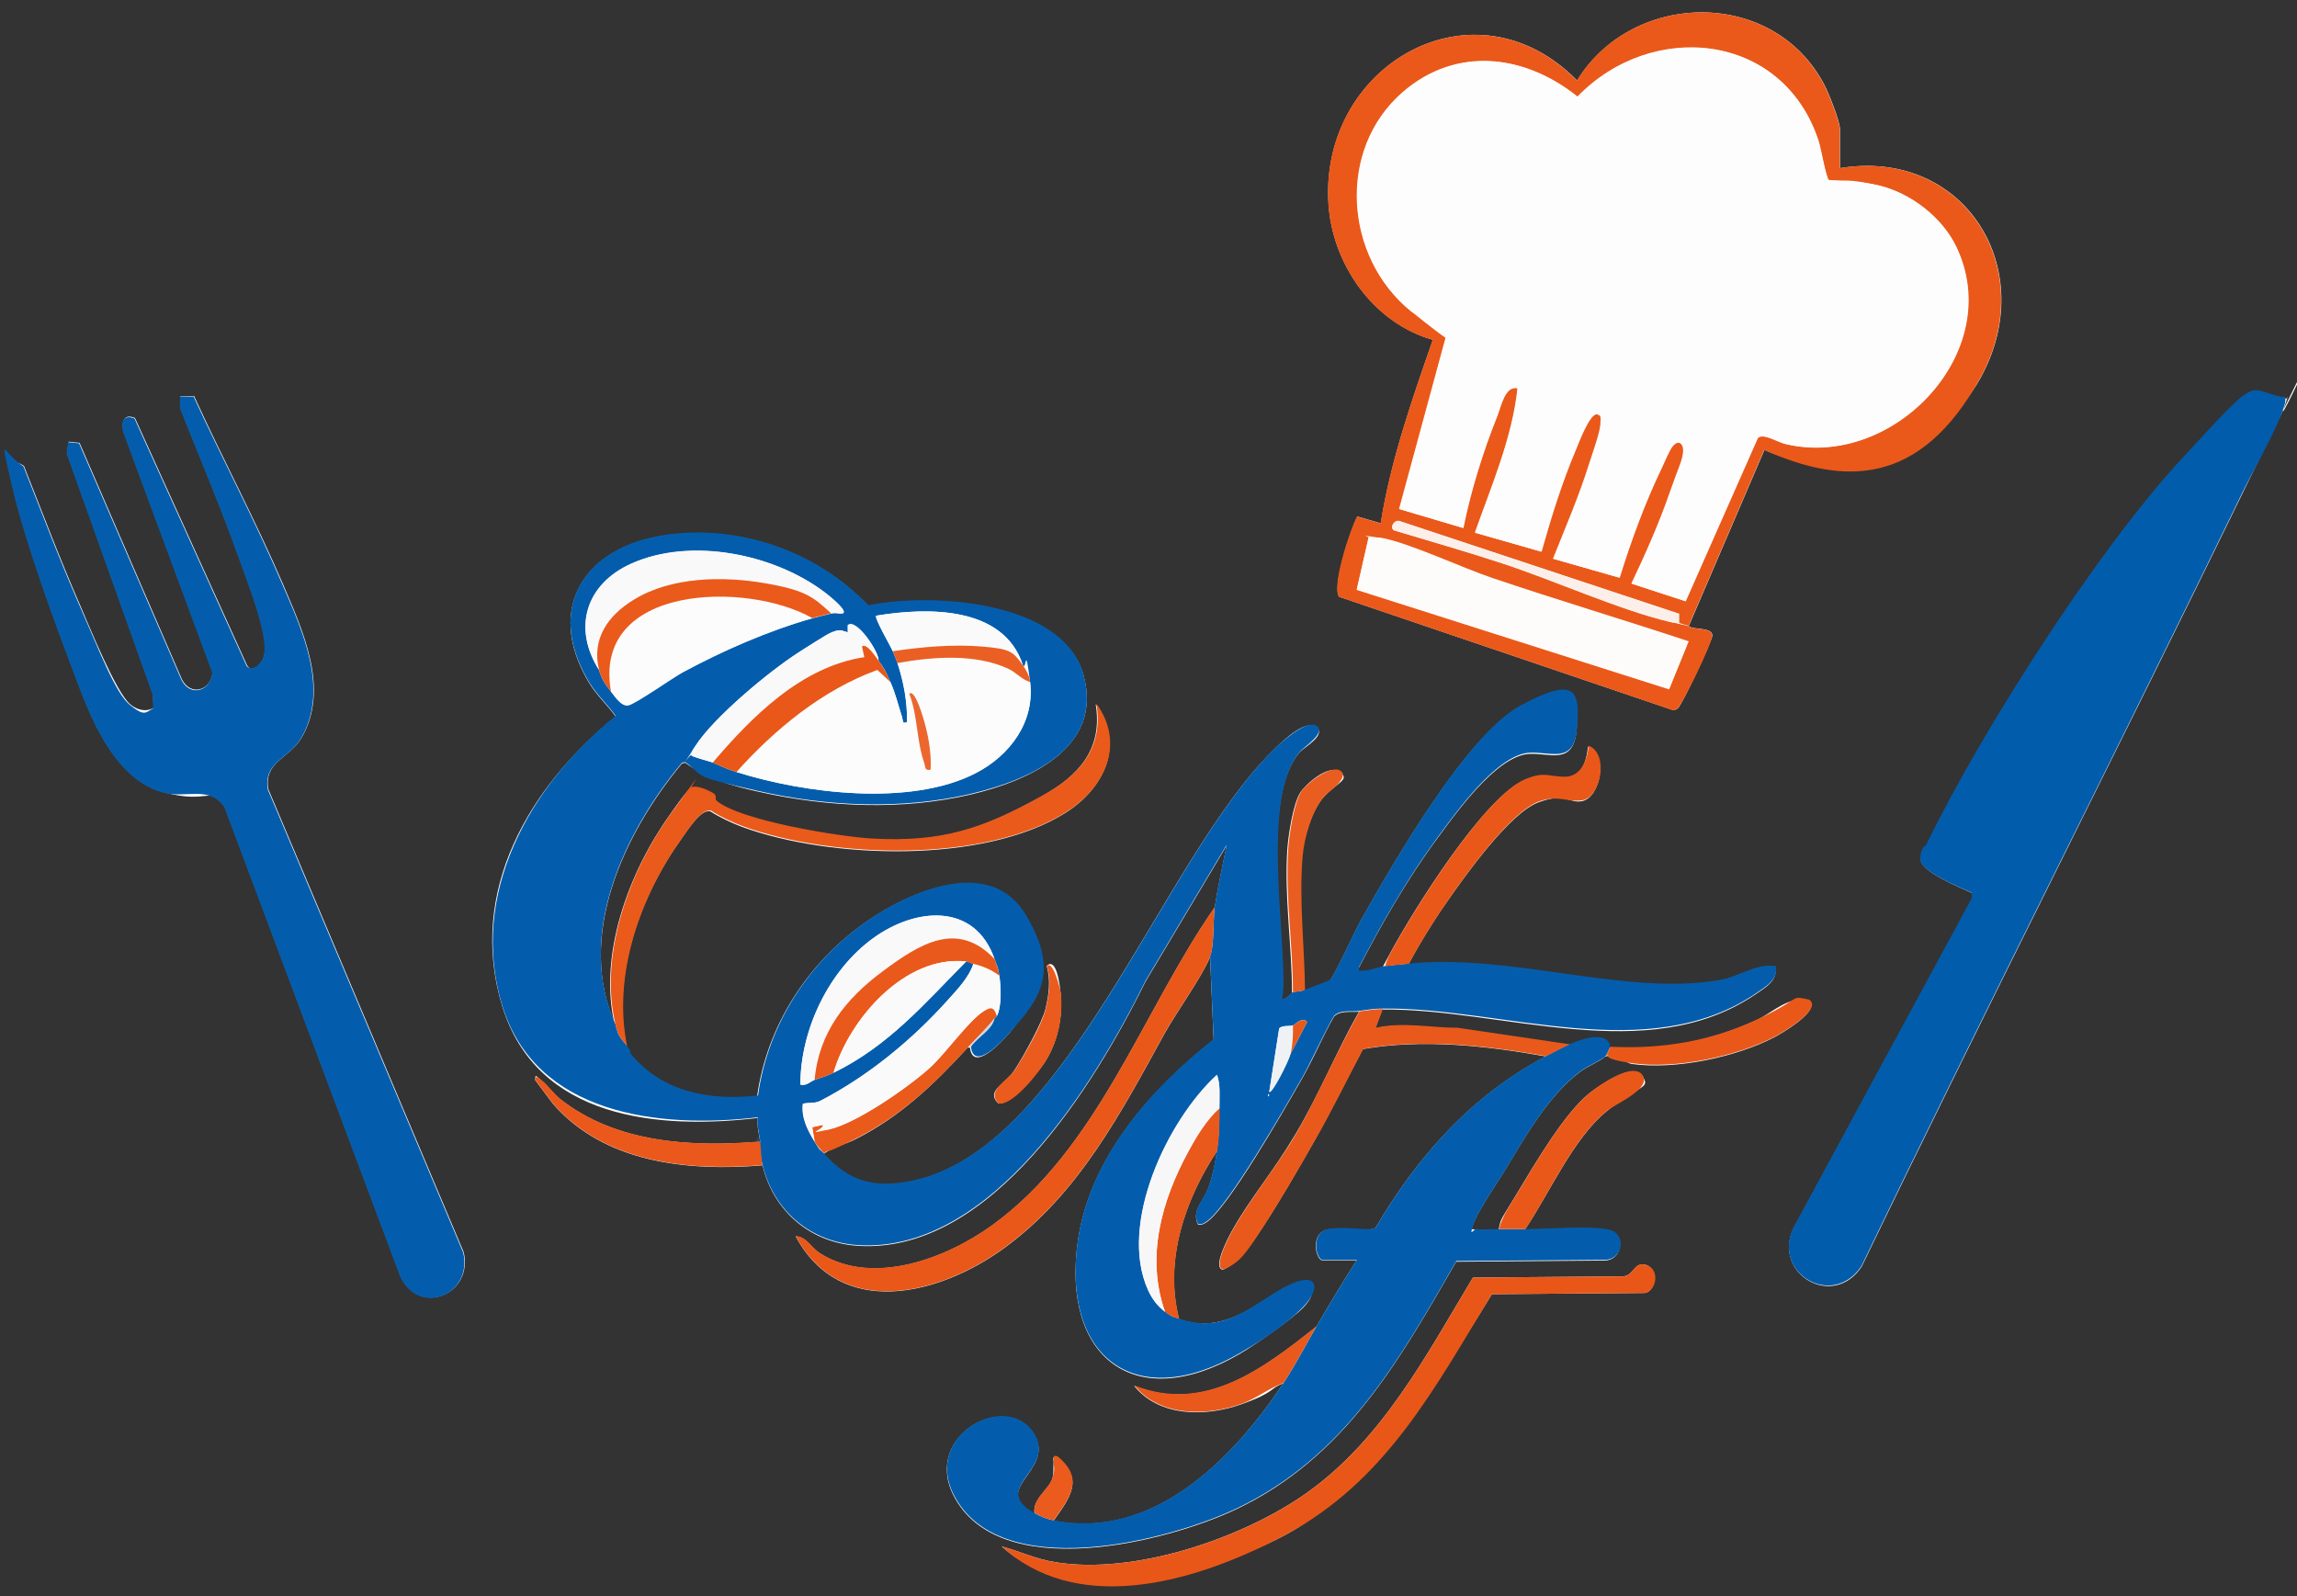 <?xml version="1.0" encoding="UTF-8"?>
<svg id="_レイヤー_1" data-name="レイヤー_1" xmlns="http://www.w3.org/2000/svg" version="1.1" viewBox="0 0 970 674">
  <rect x="0" y="0" width="970" height="674" fill="#333333" stroke="none"/>
  <!-- Generator: Adobe Illustrator 29.1.0, SVG Export Plug-In . SVG Version: 2.1.0 Build 142)  -->
  <defs>
    <style>
      .st0 {
        fill: #ea5f23;
      }

      .st1 {
        fill: #025cac;
      }

      .st2 {
        fill: #fafafb;
      }

      .st3 {
        fill: #fefdfd;
      }

      .st4 {
        fill: #fbfafa;
      }

      .st5 {
        fill: #faf9fa;
      }

      .st6 {
        fill: #ea591a;
      }

      .st7 {
        fill: #ea5819;
      }

      .st8 {
        fill: #ea5b1d;
      }

      .st9 {
        fill: #e95819;
      }

      .st10 {
        fill: #faf9f9;
      }

      .st11 {
        fill: #fefcfb;
      }

      .st12 {
        fill: #fcefea;
      }

      .st13 {
        fill: #ea5d20;
      }

      .st14 {
        fill: #f8f7f8;
      }

      .st15 {
        fill: #fefefe;
      }

      .st16 {
        fill: #ea591b;
      }

      .st17 {
        fill: #eef2f5;
      }

      .st18 {
        fill: #045dac;
      }

      .st19 {
        fill: #fcfcfc;
      }

      .st20 {
        fill: #e95718;
      }

      .st21 {
        fill: #035dac;
      }

      .st22 {
        fill: #eb672e;
      }

      .st23 {
        fill: #e9591b;
      }

      .st24 {
        fill: #ea5a1b;
      }

      .st25 {
        fill: #d5d4da;
      }
    </style>
  </defs>
  <path class="st15" d="M777,71v-16.5c0-3.2-4.7-15.1-6.5-18.5-21.5-41.3-81.1-40.1-104.5-2-43.2-43.9-108.3-7-105,51.5,1.4,25.8,18.8,50.8,44.1,58-8.8,25.3-17.8,50.9-22,77.5l-9.9-2.9c-2.9,5.5-10.7,29.4-7.7,33.9l141.1,47.9c.8,0,1.4-.4,2-.9,1.7-1.3,14.5-28.5,14.5-30.6,0-3.6-7.7-2.4-10-3.9l32-74.5c33.5,15,73.5,1.6,91.2-30.3,25.4-45.9-6.7-97.3-59.2-88.7Z"/>
  <path class="st15" d="M81.7,167.3h-5.6c0-.1.1,5,.1,5,8.3,21,17.2,41.9,24.8,63.2,3.2,9.1,13.1,33.2,10.5,41.6s-4.6,6.7-7.1,4l-47.4-104.6c-4.7-2-5.8,1.6-4.8,5.8l37.6,101.5c-.5,7.7-9.3,10.5-13,3l-43.2-99.8-4.6-.5-.7,4.8,36.3,101.7.3,5.9c-3.3,1.9-7,.9-9.8-1.4-6.1-4.9-17.4-33.1-21.2-41.8-8.5-19.4-16-39.3-23.8-59-8.3-5-6,3.2-4.8,8.5,5.7,24.6,18.6,59.2,27.7,83.3,6.4,17.1,16.4,40.6,36,46s19.4-3.2,25.9,6.1l74.4,198.6c8.3,16.8,30.7,7.1,26.5-10.5l-82.5-195.5c-1.9-11.7,8.8-12.8,14-21.6,12.2-20.7.4-45.7-8-65.4-11.5-26.7-25.3-52.6-37.4-79.1Z"/>
  <path class="st15" d="M965,168c-17-2.8-33.3,14.9-44,26.5-35.6,38.6-84,114.4-107.1,161.9-.9,1.7-2.7,4.5-2.8,6.3-.3,5.5,17.3,12.3,21.9,14.5v2.2c-.1,0-75.7,139.5-75.7,139.5-8.8,19,16.8,34.3,28.9,15.9,52.6-109.2,107.7-217.3,160.7-326.3s14.3-26.3,17.4-35.6,1.1-3,.8-4.7Z"/>
  <path class="st15" d="M260,433c-17.1-37.5,3.6-81.3,28-110.6l1.4-.3c9,6.8,19.9,9.8,30.8,12.2,29.1,6.6,60.7,8,89.8,1.2,24.3-5.7,56.2-19.8,47.5-50.5s-64.9-34.6-90.8-29.1c-21.8-22.9-54.6-34.4-86.1-29.7-33.3,4.9-50.4,30-32.4,61.2,3.4,6,7.9,9.8,11.8,15.2-36.6,29.6-62.6,73.7-48,122s66.5,52.4,108,47.5c-.4,3.5.5,6.7,1,10-29,2.4-60.8.7-84.5-18-2.8-2.3-5.2-5.7-8-8s-2.3-2.3-2.5,0l7.5,10c21.8,25.1,57.2,28.6,88.5,26,4.7,19.6,20.4,32.8,40.5,34,56.2,3.4,99.8-68.2,121.3-111.7l34.2-57.3c-1.7,8.6-3.7,17.3-5,26-30.6,44-49.2,102-94.1,134.4-19.4,14-50.3,25.8-72.6,11.8-3.8-2.4-5.8-7.1-10.3-7.2,19.1,35.4,60.6,24.8,87.7,5.2,31.8-23,49.7-57.5,68.1-90.9,5-9,15.8-23.9,19.2-32.3l1.5,35c-26.7,21.1-52.2,49.8-57.3,84.8-7.1,48.9,23.7,73.6,68,48,6.4-3.7,22.4-14.8,27.2-19.8,8.3-8.7,2.1-13.9-8.8-7.8s-25,19.4-43.7,12.8c-6.4-24.7,2.4-50.4,16-71-.7,5.3-2,11.5-4,16.5s-6.7,8.8-4,14.5c1.5.3,2.3-.2,3.5-.9,9.1-5.9,32.6-47.1,39.3-58.7s9.4-19.2,14.7-28.3c3-2.7,7.1-1.6,10.5-2-9.5,16.8-16.9,35.1-26.8,51.7s-18.8,26.6-26.6,40.4c-1.3,2.3-8.8,16-4.1,16.9,6.9-2.9,12.4-11.3,16.5-17.5,7.4-11.2,15.4-25.1,22.1-36.9,7.2-12.7,13.7-25.9,20.5-38.8,25.4-4.4,52.1-1.4,77.3,3.1-31.3,16.4-54.3,42.4-72,72.5-2.7,1.6-15.2-.1-19.5.5-8.5,1.1-5.6,13.1-2.9,13.1h14.5c-5.9,9.2-11.5,18.6-17,28-22.2,17.6-47.1,36.9-77,25,10.7,13.3,30.4,13.1,45.3,7.8s11.5-6.6,17.7-8.8c-20.9,31.5-54.8,66.4-97,58,6.8-9.7,13.2-17.4,1.5-27-2.3-.4-1.4,1-1.5,2.5-.2,2.3.2,4.2-.5,6.6-1.3,4.6-8.7,8.8-7.5,15-19.6-10.6,8.8-18.1-.1-33.4-11.1-18.8-46.9-.3-34.3,25.3,18.9,37.9,90,20.2,119.8,6,45.5-21.7,68.5-62.4,92.6-104.4l62.5-.5c7.9,0,9.3-11.1,1.8-12.8s-26.1-.2-35.3-.2c10.3-15.2,20.3-38.4,34.5-50s18.9-9.4,15-15.1-18,4.2-21.9,7.2c-10.8,8.4-23.7,30.7-31.1,42.9s-6.3,9.7-7.6,14.9c-3,0-6.7.4-9.5,0s-2,.4-1.5-1.5c1.6-5.3,10.2-17.9,13.6-23.4,8.8-14.5,18.5-31.8,32.1-41.9,2.6-2,8.6-4.5,10.3-6.2,5.3-1.8,7.8,2.5,11.4,3.1,18.3,2.5,43.6-2.8,59.9-11.2,2.6-1.3,20.8-11.8,14.5-15.7-8.7-1.8-14.8,5.1-21.9,8.4-19.9,9.3-40,12.7-62,11.5,0-1.1-.6-2.3-1.6-2.9-3.9-2.6-11.3.2-15.4,1.9l-47.5-7c-11.4,0-23.3-2.7-34.5,0l3-8c50.4-.6,112.1,24.8,157.9-6.6,4.1-2.8,9.2-5.7,8.1-11.4-8.8-1.1-15.1,4.3-23.6,5.9-39.5,7.1-87.7-11.3-131.4-6.9,4.9-9.1,10.3-17.9,16.2-26.3,7.7-11.1,26.7-37.8,38.8-42.2s12.5.6,18.4-.5c7.7-1.5,11.2-19.6,2.5-23-.7,6.6-2.8,13.3-10.5,13.1s-8.2-2.2-16,.9c-17.2,6.8-47.2,55.1-56.6,72.4s-2.4,4.2-2.8,6.7c-3,.4-6.1,2-9.5,2s-1.7.2-1.5-1.5c9.9-19,20.5-37.6,33.2-54.8,7.9-10.7,24.7-34.4,38.3-35.7,9-.8,19.3,5.3,20.6-10.4,1.3-16.3-12.6-15.7-23.7-9.7-22.9,12.2-54.1,66.8-67.5,90.5-2.4,4.3-11.2,23.6-13.1,25.4s-8.9,3.6-10.8,4.3c-.2-18.1-2.6-38.5-1-56.5.7-7.7,4.1-19.8,9.4-25.6s11.4-7.2,6.6-10.5-14.3,5.3-16.5,8.6c-3.2,4.8-5.2,18.5-5.6,24.4-1.3,20,2,40.5,2,60.5-.4.1-3.1,3.5-5,2.5.8-.7.9-1.9,1-3,1.2-25-9.7-83,7.5-101.5,1.6-1.8,11.4-7.2,6.6-10.5s-15.1,7-18.1,10c-47.3,46.5-86.6,168.5-152.9,182.1-16,3.3-26.4.5-37.1-11.6,4.1-3,9.6-4.2,14-6.5,18.7-9.5,33-23.2,47-38.5h1c1.3,10.7,13.5-2.6,16.5-6,11.8-13.6,16.3-33.6,6.7-49.7-14.9-24.9-48.7-10.2-66.9,2.5-24.7,17.2-42,43.7-46.2,73.8-20.4,2.3-40.8-1.4-54.1-18.1s-.7-2.1-1-2.5c-6.4-30.4,5.5-63.7,23.2-88.3,2.4-3.3,8.1-12.5,12.1-11.5,4.1,2.6,9,4.9,13.5,6.6,37.1,13.6,102.3,15.7,136.6-6,16.4-10.4,25.1-28.8,12.7-45.8,3.1,19-7.2,30.2-22.7,38.8-25.1,14-42.4,19.8-71.9,18.2-13.5-.7-56.1-7.6-65.8-16s-.2-2.2-1.3-3.1c-1.7-1.2-7.4-3.7-9.3-2.5s-7.6,9.5-8.8,11.2c-17.4,24.3-30.5,59.4-23.2,89.3Z"/>
  <path class="st15" d="M442,408c1.8,5.9.9,12.2-.5,18s-9.1,19.8-13.1,25.9-12.2,8.7-6.9,14c4.5,1.3,16.8-13,19.2-16.6,5.8-8.6,8.2-19.5,7.2-29.8s-3.3-14.4-6-11.5Z"/>
  <path class="st15" d="M423,653c30.1,27.6,87.3,12.4,119.7-4.8s63.2-62,87.3-101.7l64.5-.5c5.1-.6,4.8-10.6.8-11.8-5.8-1.7-5.1,5.2-10.8,4.8l-62.5.5c-19.9,33.1-38.3,68.5-70.7,91.3-27.1,19-72.5,34.3-105.5,28.9-8.3-1.3-14.9-4.5-22.8-6.7Z"/>
  <path class="st18" d="M260,433c1.3,5.3,2.3,5.2,5,9s.3,1.6,1,2.5c13.3,16.7,33.7,20.4,54.1,18.1,4.2-30.1,21.5-56.6,46.2-73.8,18.3-12.7,52-27.4,66.9-2.5s5.2,36.1-6.7,49.7c-3,3.4-15.2,16.7-16.5,6,3-4.4,8.6-6.7,10-12,.2-.3.8-.6,1-1,2.1-4.3,1.7-12.4,1-17s-1-4-2-7c-8.4-24.1-33.5-21.8-51.3-8.8-18.7,13.6-30.7,38.7-30.7,61.8,2.5.7,4.3-1.4,6-2,2.9-1,5.1-1.6,8-3,23.2-11.3,38.3-29.1,56-47,1.2.1,2.1.8,3,1-1.7,5.5-6.6,10.7-10.5,15-15.2,17-33.9,32.4-54.2,42.9-2.4,1.2-4.8.5-7.3,1.2-.7,5.9,2,11.1,4.9,15.9s2.1,2.9,4,5c10.7,12,21.1,14.8,37.1,11.6,66.3-13.6,105.6-135.6,152.9-182.1,3-3,14-12.9,18.1-10s-5,8.7-6.6,10.5c-17.2,18.6-6.3,76.6-7.5,101.5,0,1.1-.2,2.3-1,3,1.9,1,4.6-2.4,5-2.5,1-.4,3-.2,5-1s10.3-3.8,10.8-4.3c1.9-1.8,10.6-21.1,13.1-25.4,13.4-23.7,44.6-78.3,67.5-90.5s25-6.6,23.7,9.7c-1.3,15.7-11.5,9.6-20.6,10.4-13.6,1.3-30.4,25-38.3,35.7-12.7,17.3-23.3,35.8-33.2,54.8-.3,1.7,0,1.5,1.5,1.5,3.4,0,6.5-1.6,9.5-2s6.8-.7,10-1c43.7-4.4,91.8,13.9,131.4,6.9,8.6-1.5,14.8-7,23.6-5.9,1.1,5.7-4,8.6-8.1,11.4-45.8,31.3-107.5,6-157.9,6.6-4,0-6.3.5-10,1s-7.4-.7-10.5,2c-5.3,9.2-9.4,19.2-14.7,28.3s-30.2,52.8-39.3,58.7c-1.2.8-2,1.3-3.5.9-2.7-5.7,1.9-9.2,4-14.5s3.2-11.2,4-16.5,1.1-11.5,1-18,.5-9.5-1-14c-21,19.2-41.6,62.9-29.2,90.7,1.7,3.8,3.9,6.8,7.2,9.3s3.4,2.1,6,3c18.7,6.6,29.3-4.7,43.7-12.8s17.1-.9,8.8,7.8-20.8,16.1-27.2,19.8c-44.3,25.5-75.1.9-68-48,5.1-35,30.6-63.7,57.3-84.8l-1.5-35c1.8-4.4,1.2-15.2,2-21,1.3-8.7,3.3-17.4,5-26l-34.2,57.3c-21.5,43.5-65.2,115-121.3,111.7-20.1-1.2-35.8-14.4-40.5-34s-.6-7.1-1-10-1.4-6.6-1-10c-41.5,4.9-94-1-108-47.5s11.4-92.5,48-122c-3.9-5.4-8.4-9.2-11.8-15.2-18-31.2-.9-56.2,32.4-61.2,31.4-4.7,64.3,6.8,86.1,29.7,26-5.4,82-2.3,90.8,29.1s-23.2,44.8-47.5,50.5c-29.1,6.8-60.8,5.4-89.8-1.2s-21.8-5.4-30.8-12.2l-1.4.3c-24.4,29.3-45.1,73-28,110.6ZM253,283c1,3.8,2.7,6.1,5,9s4.4,6.3,7.3,5.9,19.3-12,23.1-14c17.1-9.2,36-17.5,54.7-22.8,2.4-.7,5.5-1.4,8-2s3.1.2,4.5,0c3.5-.4-5.7-7.7-6.6-8.4-21.5-16.7-57.1-24-82.4-12.6-19.1,8.6-24.9,27.1-13.5,45ZM432,281c-8.1-25.2-40.4-24.6-62-21-.9.9,6.1,12.8,7,15s1.6,3.8,2,5c2.6,7.9,4.2,16.7,4,25-3,.5-1.6-.8-2.1-2.3-1.7-5.2-2.6-9.5-4.9-14.7s-2.7-5.9-5-9c.3-3.7-9.5-18.2-13-15v3c-1.9-.4-3-1.1-5-.6s-12.9,7.2-15.9,9.2c-12.4,8-35.7,27.3-43.5,39.5s-1.7,2.3-1.6,3.9c.5.7,7.8,2.5,9,3,3.9,1.7,5.5,2.6,10,4,28.6,9.1,73.5,14.7,101,.5,14.4-7.4,25.1-21.6,23-38.5s-1.5-4.8-3-7ZM546,433c-1.4.5-4.2-.2-5.8,1.2l-4.2,26.8c1,1.4,8.5-14,9-16l7-13.5c-2.3-2.3-4.8,1.1-6,1.5ZM535.5,462v1c.6-.3.6-.7,0-1Z"/>
  <path class="st1" d="M965,168c.3,1.7-.3,3.1-.8,4.7-3.1,9.3-12.6,25.8-17.4,35.6-53,109.1-108.1,217.1-160.7,326.3-12.2,18.3-37.7,3.1-28.9-15.9l75.5-139.5v-2.2c-4.5-2.1-22.2-8.9-21.8-14.5s2-4.5,2.8-6.3c23.1-47.5,71.6-123.3,107.1-161.9s27-29.3,44-26.5Z"/>
  <path class="st18" d="M81.7,167.3c12.1,26.4,25.9,52.3,37.4,79.1,8.5,19.7,20.2,44.7,8,65.4-5.1,8.7-15.9,9.8-14,21.6l82.5,195.5c4.2,17.6-18.2,27.3-26.5,10.5l-74.4-198.6c-6.5-9.3-16.3-3.5-25.9-6.1-19.5-5.4-29.5-28.9-36-46-9.1-24.1-22-58.7-27.7-83.3s-3.6-13.6,4.8-8.5c7.8,19.7,15.3,39.6,23.8,59s15.1,36.9,21.2,41.8,6.5,3.3,9.8,1.4l-.3-5.9-36.3-101.7.7-4.8,4.6.5,43.2,99.8c3.7,7.6,12.5,4.8,13-3l-37.6-101.5c-1-4.2,0-7.7,4.8-5.8l47.4,104.6c2.6,2.6,6.3-1.5,7.1-4,2.6-8.4-7.3-32.4-10.5-41.6-7.5-21.3-16.5-42.2-24.8-63.2v-5.1c-.1,0,5.5.1,5.5.1Z"/>
  <path class="st6" d="M777,71c52.4-8.6,84.6,42.8,59.2,88.7s-57.6,45.3-91.2,30.3l-32,74.5c2.3,1.6,10,.3,10,3.9s-12.8,29.4-14.5,30.6-1.2.9-2,.9l-141.1-47.9c-3.1-4.6,4.7-28.4,7.7-33.9l9.9,2.9c4.2-26.6,13.3-52.2,22-77.5-25.3-7.1-42.6-32.2-44.1-58-3.3-58.5,61.9-95.4,105-51.5,23.4-38.1,83.1-39.3,104.5,2,1.8,3.4,6.5,15.3,6.5,18.5v16.5ZM711.9,253.9l30.5-69c2.6-2,8.1,1.8,11.6,2.6,45.5,11,93.3-39,72.2-83.2-6-12.6-19.4-22.9-33-26s-13.8-1.6-20.8-2.2c-1.3-1.1-3.3-13.3-4.4-16.6-15-45.8-70.1-51.1-101.7-18.6-22.3-17.8-51.2-21.5-73.8-1.9-28,24.3-24.6,69.7,3.5,92.5s14.4,8.2,14.9,10.2l-19.9,73.3,27,8c3.2-15.9,8.3-32.2,14.3-47.2,1.7-4.3,3.3-13.1,8.7-11.8-2.2,20.9-11,41.2-18,61l28,8c4.1-14.5,8.6-29.1,14.5-43,1.1-2.6,5.9-15.7,9-15s1.6,3,1.5,4.4c-.3,3.8-3.4,12.2-4.7,16.4-4.2,13.7-9.9,27-15.3,40.2l28,8c4.8-15.6,10.8-31.9,17.9-46.6,1.1-2.3,3-6.9,4.3-8.7,2.6-3.4,5.3-1.6,4.7,2.6s-4.3,12.9-5.8,17.3c-4.5,13-10.2,25.6-16,37.9l23,7.5ZM708.9,259.1l-117.6-39c-2.3-1.1-4.7,2.7-2.6,3.8,15.3,4.6,30.7,9,45.9,14,21.7,7.1,49.5,19.6,70.4,24.6s2.7.6,4.1.4v-3.9ZM713,271c-27.5-9.1-55.3-17.4-82.8-26.7s-35.2-14.9-47-17-3.5-.3-5.3-.2l-5,22,131.9,42,8.1-19.9Z"/>
  <path class="st21" d="M680,442c0,.3-1.7,3.7-2,4-1.7,1.7-7.7,4.2-10.3,6.2-13.6,10.1-23.3,27.4-32.1,41.9-3.4,5.5-12,18.1-13.6,23.4s.3,1.3,1.5,1.5c2.8.4,6.5,0,9.5,0s7.3,0,11,0c9.2,0,27.4-1.5,35.3.2s6.2,12.9-1.8,12.8l-62.5.5c-24.1,42-47.1,82.7-92.6,104.4-29.8,14.2-100.9,32-119.8-6-12.7-25.5,23.2-44,34.3-25.3,9,15.3-19.4,22.7.1,33.4,2.7,1.5,4.9,2.4,8,3,42.2,8.4,76.1-26.5,97-58,5.4-8.2,9.2-15.8,14-24s11.1-18.8,17-28h-14.5c-2.7,0-5.5-11.9,2.9-13.1s16.8,1.2,19.5-.5c17.7-30.1,40.7-56.1,72-72.5,2.5-1.3,7.7-4.1,10-5,4.1-1.7,11.5-4.5,15.4-1.9.9.6,1.6,1.8,1.6,2.9Z"/>
  <path class="st20" d="M423,653c7.9,2.2,14.5,5.4,22.8,6.7,33,5.4,78.5-9.9,105.5-28.9,32.4-22.8,50.8-58.2,70.7-91.3l62.5-.5c5.7.4,4.9-6.6,10.8-4.8s4.2,11.2-.8,11.8l-64.5.5c-24.1,39.6-44.7,79-87.3,101.7s-89.6,32.5-119.7,4.8Z"/>
  <path class="st9" d="M511,404c-3.3,8.4-14.2,23.3-19.2,32.3-18.4,33.4-36.3,67.9-68.1,90.9-27.1,19.6-68.6,30.2-87.7-5.2,4.5,0,6.5,4.8,10.3,7.2,22.3,14,53.2,2.2,72.6-11.8,44.9-32.4,63.5-90.4,94.1-134.4-.8,5.8-.2,16.6-2,21Z"/>
  <path class="st24" d="M265,442c-2.7-3.8-3.7-3.7-5-9-7.3-29.9,5.8-65.1,23.2-89.3s7.9-10.6,8.8-11.2c1.9-1.2,7.6,1.3,9.3,2.5s.4,2.2,1.3,3.1c9.7,8.4,52.3,15.3,65.8,16,29.5,1.6,46.8-4.2,71.9-18.2,15.5-8.6,25.8-19.8,22.7-38.8,12.3,17,3.7,35.4-12.7,45.8-34.3,21.7-99.4,19.6-136.6,6-4.5-1.7-9.4-4-13.5-6.6-3.9-1-9.7,8.2-12.1,11.5-17.7,24.7-29.6,57.9-23.2,88.3Z"/>
  <path class="st23" d="M584,426l-3,8c11.2-2.6,23.1,0,34.5,0l47.5,7c-2.3.9-7.5,3.7-10,5-25.3-4.5-51.9-7.5-77.3-3.1-6.8,12.9-13.2,26.1-20.5,38.8-6.7,11.8-14.7,25.6-22.1,36.9s-9.6,14.6-16.5,17.5c-4.7-.9,2.8-14.6,4.1-16.9,7.8-13.8,18.7-26.9,26.6-40.4s17.3-34.9,26.8-51.7c3.7-.5,6-1,10-1Z"/>
  <path class="st7" d="M595,407c-3.2.3-6.9.6-10,1,.4-2.4,1.7-4.6,2.8-6.7,9.4-17.2,39.4-65.6,56.6-72.4,7.8-3.1,9-1.1,16-.9s9.8-6.5,10.5-13.1c8.6,3.4,5.2,21.5-2.5,23-6,1.1-10.1-2.4-18.4.5-12.1,4.3-31.1,31.1-38.8,42.2-5.9,8.5-11.3,17.2-16.2,26.3Z"/>
  <path class="st7" d="M644,519c-3.7,0-7.3,0-11,0,1.3-5.3,4.8-10.3,7.6-14.9,7.4-12.3,20.3-34.5,31.1-42.9,3.8-3,17.9-13,21.9-7.2s-11.4,12.1-15,15.1c-14.3,11.6-24.3,34.7-34.5,50Z"/>
  <path class="st16" d="M321,482c.4,2.9.4,7.4,1,10-31.3,2.6-66.7-.9-88.5-26l-7.5-10c.2-2.3,1.6-.8,2.5,0,2.8,2.3,5.2,5.7,8,8,23.6,18.7,55.5,20.4,84.5,18Z"/>
  <path class="st7" d="M680,442c22,1.1,42.1-2.3,62-11.5s13.2-10.2,21.9-8.4c6.3,3.9-11.9,14.4-14.5,15.7-16.3,8.4-41.7,13.7-59.9,11.2s-6.1-4.8-11.4-3.1c.3-.3,2-3.7,2-4Z"/>
  <path class="st23" d="M514,486c-13.6,20.6-22.4,46.3-16,71-2.6-.9-3.8-1.3-6-3-8.2-23.1-1.5-46.9,9.8-67.7s8-13.7,13.2-18.3c0,6.5,0,11.6-1,18Z"/>
  <path class="st24" d="M344,482l-1-6,4.4-1c1.1,1.7.4,2.4,2.8,1.9,11.8-2.7,33.7-18,42.8-26.3,6.5-6,16.2-19.7,22.4-23.6s4.3-1.3,5.6,2c-.2.4-.8.7-1,1-2.8,3.7-7.7,8.4-11,12-13.9,15.3-28.3,29-47,38.5s-10,3.4-14,6.5c-1.9-2.1-2.3-2.2-4-5Z"/>
  <path class="st23" d="M542,584c-6.2,2.2-11.5,6.6-17.7,8.8-14.9,5.3-34.6,5.5-45.3-7.8,29.9,11.9,54.8-7.4,77-25-4.8,8.2-8.6,15.8-14,24Z"/>
  <path class="st13" d="M551,418c-2,.8-4,.6-5,1,0-20-3.3-40.5-2-60.5.4-5.9,2.4-19.6,5.6-24.4,2.2-3.3,12.5-11.4,16.5-8.6s-5,8.8-6.6,10.5c-5.3,5.7-8.8,17.8-9.4,25.6-1.6,18,.8,38.4,1,56.5Z"/>
  <path class="st8" d="M442,408c2.7-2.9,5.9,10.2,6,11.5,1,10.3-1.4,21.2-7.2,29.8s-14.8,17.9-19.2,16.6c-5.3-5.3,4.3-10,6.9-14,4-6.1,11.5-19.1,13.1-25.9s2.3-12.2.5-18Z"/>
  <path class="st8" d="M445,642c-3.1-.6-5.3-1.5-8-3-1.2-6.1,6.2-10.4,7.5-15s.3-4.3.5-6.6-.8-2.9,1.5-2.5c11.7,9.6,5.3,17.3-1.5,27Z"/>
  <path class="st25" d="M410,442h-1c3.3-3.6,8.2-8.3,11-12-1.4,5.3-7,7.6-10,12Z"/>
  <path class="st19" d="M435,288c2.1,16.9-8.6,31.1-23,38.5-27.5,14.2-72.5,8.5-101-.5,16.2-18.1,36.4-34.7,59.5-43.1l5.5,5.1c2.3,5.2,3.2,9.5,4.9,14.7s-.9,2.9,2.1,2.3c.3-8.3-1.4-17.1-4-25,14.7-2.7,33.1-4.1,47,2.5,3.3,1.6,5.6,4.5,9,5.5ZM393,325c.4-7.6-1.2-15.8-3.5-23s-3.4-11.1-5.5-9c3.6,9.4,3,19.8,6.3,29.2s0,3.3,2.7,2.8Z"/>
  <path class="st19" d="M343,261c-18.7,5.4-37.6,13.6-54.7,22.8-3.8,2.1-21.4,13.8-23.1,14-2.9.4-5.6-3.7-7.3-5.9-8-45.3,57.4-46.7,85-31Z"/>
  <path class="st4" d="M422,412c.7,4.6,1.1,12.7-1,17-1.2-3.3-2.1-4.2-5.6-2-6.2,3.9-16,17.6-22.4,23.6-9.1,8.3-31,23.6-42.8,26.3s-1.8-.1-2.8-1.9l-4.4,1,1,6c-3-4.9-5.6-10-4.9-15.9,2.5-.6,4.9,0,7.3-1.2,20.3-10.4,39-25.9,54.2-42.9,3.8-4.3,8.8-9.5,10.5-15,4.1,1,7.6,2.4,11,5Z"/>
  <path class="st5" d="M253,283c-11.4-17.9-5.6-36.4,13.5-45,25.3-11.4,60.9-4.1,82.4,12.6.9.7,10.1,8,6.6,8.4-1.4.2-3.3-.3-4.5,0-7.4-6.6-18-11-27.8-12.7-17.8-3.1-39.6-2.9-55.5,6.9-11,6.7-18,16.6-14.7,29.8Z"/>
  <path class="st5" d="M420,405c-15.7-16.6-32.4-5.9-47.3,5.2s-26.9,25.8-28.7,45.8c-1.7.6-3.5,2.7-6,2,0-23.1,11.9-48.2,30.7-61.8,17.8-12.9,42.9-15.3,51.3,8.8Z"/>
  <path class="st10" d="M371,279c-1.1-1.5-5.1-7.7-7-6l1,4.5c-26.5,3.9-47.5,25-64,44.5-1.2-.5-8.5-2.3-9-3-.2-1.6.8-2.7,1.6-3.9,7.8-12.2,31.1-31.5,43.5-39.5s13.2-8.5,15.9-9.2,3.1.2,5,.6v-3c3.5-3.2,13.3,11.3,13,15Z"/>
  <path class="st14" d="M515,468c-5.2,4.6-9.8,12.1-13.2,18.3-11.3,20.8-18,44.5-9.8,67.7-3.3-2.5-5.5-5.5-7.2-9.3-12.5-27.8,8.2-71.5,29.2-90.7,1.5,4.5,1,9.3,1,14Z"/>
  <path class="st24" d="M351,259c-2.5.6-5.6,1.3-8,2-27.6-15.7-93-14.3-85,31-2.3-2.9-4-5.2-5-9-3.3-13.2,3.7-23.1,14.7-29.8,15.8-9.7,37.7-10,55.5-6.9s20.4,6.1,27.8,12.7Z"/>
  <path class="st23" d="M420,405c1,3,1.4,3.4,2,7-3.4-2.6-6.9-4-11-5s-1.8-.9-3-1c-25.8-2.8-49.4,24.3-56,47-2.9,1.4-5.1,2-8,3,1.8-20.1,13.1-34.2,28.7-45.8s31.6-21.8,47.3-5.2Z"/>
  <path class="st9" d="M301,322c16.6-19.5,37.5-40.5,64-44.5l-1-4.5c1.9-1.7,5.9,4.5,7,6,2.3,3.1,3.5,5.5,5,9l-5.5-5.1c-23.1,8.4-43.3,25-59.5,43.1-4.5-1.4-6.1-2.3-10-4Z"/>
  <path class="st4" d="M408,406c-17.7,17.9-32.8,35.7-56,47,6.6-22.7,30.2-49.8,56-47Z"/>
  <path class="st2" d="M432,281c-4.3-6-10.4-7.4-17.5-8-12.1-1-25.6.2-37.5,2-.9-2.2-7.9-14.1-7-15,21.6-3.6,53.9-4.2,62,21Z"/>
  <path class="st0" d="M432,281c1.5,2.2,2.7,4.3,3,7-3.5-1-5.7-3.9-9-5.5-13.9-6.6-32.3-5.2-47-2.5-.4-1.2-1.4-3.6-2-5,11.9-1.8,25.4-3,37.5-2s13.2,2,17.5,8Z"/>
  <path class="st17" d="M546,433c0,3.8-.1,8.4-1,12s-8,17.4-9,16l4.2-26.8c1.6-1.3,4.4-.7,5.8-1.2Z"/>
  <path class="st23" d="M546,433c1.2-.4,3.8-3.7,6-1.5l-7,13.5c.9-3.6,1.1-8.2,1-12Z"/>
  <path class="st17" d="M535.5,462c.6.3.6.7,0,1v-1Z"/>
  <path class="st3" d="M711.9,253.9l-23-7.5c5.9-12.4,11.5-25,16-37.9s5.3-13.4,5.8-17.3-2.1-6-4.7-2.6-3.2,6.4-4.3,8.7c-7.1,14.7-13,31-17.9,46.6l-28-8c5.3-13.3,11-26.5,15.3-40.2,1.3-4.2,4.4-12.6,4.7-16.4s.1-4-1.5-4.4c-3.1-.6-7.9,12.5-9,15-5.9,13.8-10.5,28.5-14.5,43l-28-8c7-19.8,15.8-40.1,18-61-5.5-1.4-7,7.4-8.7,11.8-6,15.1-11,31.3-14.3,47.2l-27-8,19.9-73.3c-.5-1.9-12.1-7.9-14.9-10.2-28.1-22.7-31.5-68.2-3.5-92.5,22.6-19.6,51.6-16,73.8,1.9,31.5-32.6,86.7-27.3,101.7,18.6,1.1,3.3,3.1,15.5,4.4,16.6,6.9.6,13.9.6,20.8,2.2,13.6,3.2,27,13.5,33,26,21.1,44.2-26.6,94.2-72.2,83.2-3.4-.8-9-4.6-11.6-2.6l-30.5,69Z"/>
  <path class="st11" d="M713,271l-8.1,19.9-131.9-42,5-22c1.8-.1,3.5,0,5.3.2,11.7,2.1,34.2,12.7,47,17,27.5,9.3,55.3,17.6,82.8,26.7Z"/>
  <path class="st12" d="M708.9,259.1v3.9c-1.3.2-2.6-.1-3.9-.4-20.9-4.9-48.8-17.5-70.4-24.6-15.2-5-30.6-9.4-45.9-14-2.1-1.2.3-4.9,2.6-3.8l117.6,39Z"/>
  <path class="st22" d="M393,325c-2.6.6-2.1-1-2.7-2.8-3.3-9.5-2.7-19.8-6.3-29.2,2.1-2.2,5.2,8.1,5.5,9,2.3,7.2,3.9,15.4,3.5,23Z"/>
</svg>
